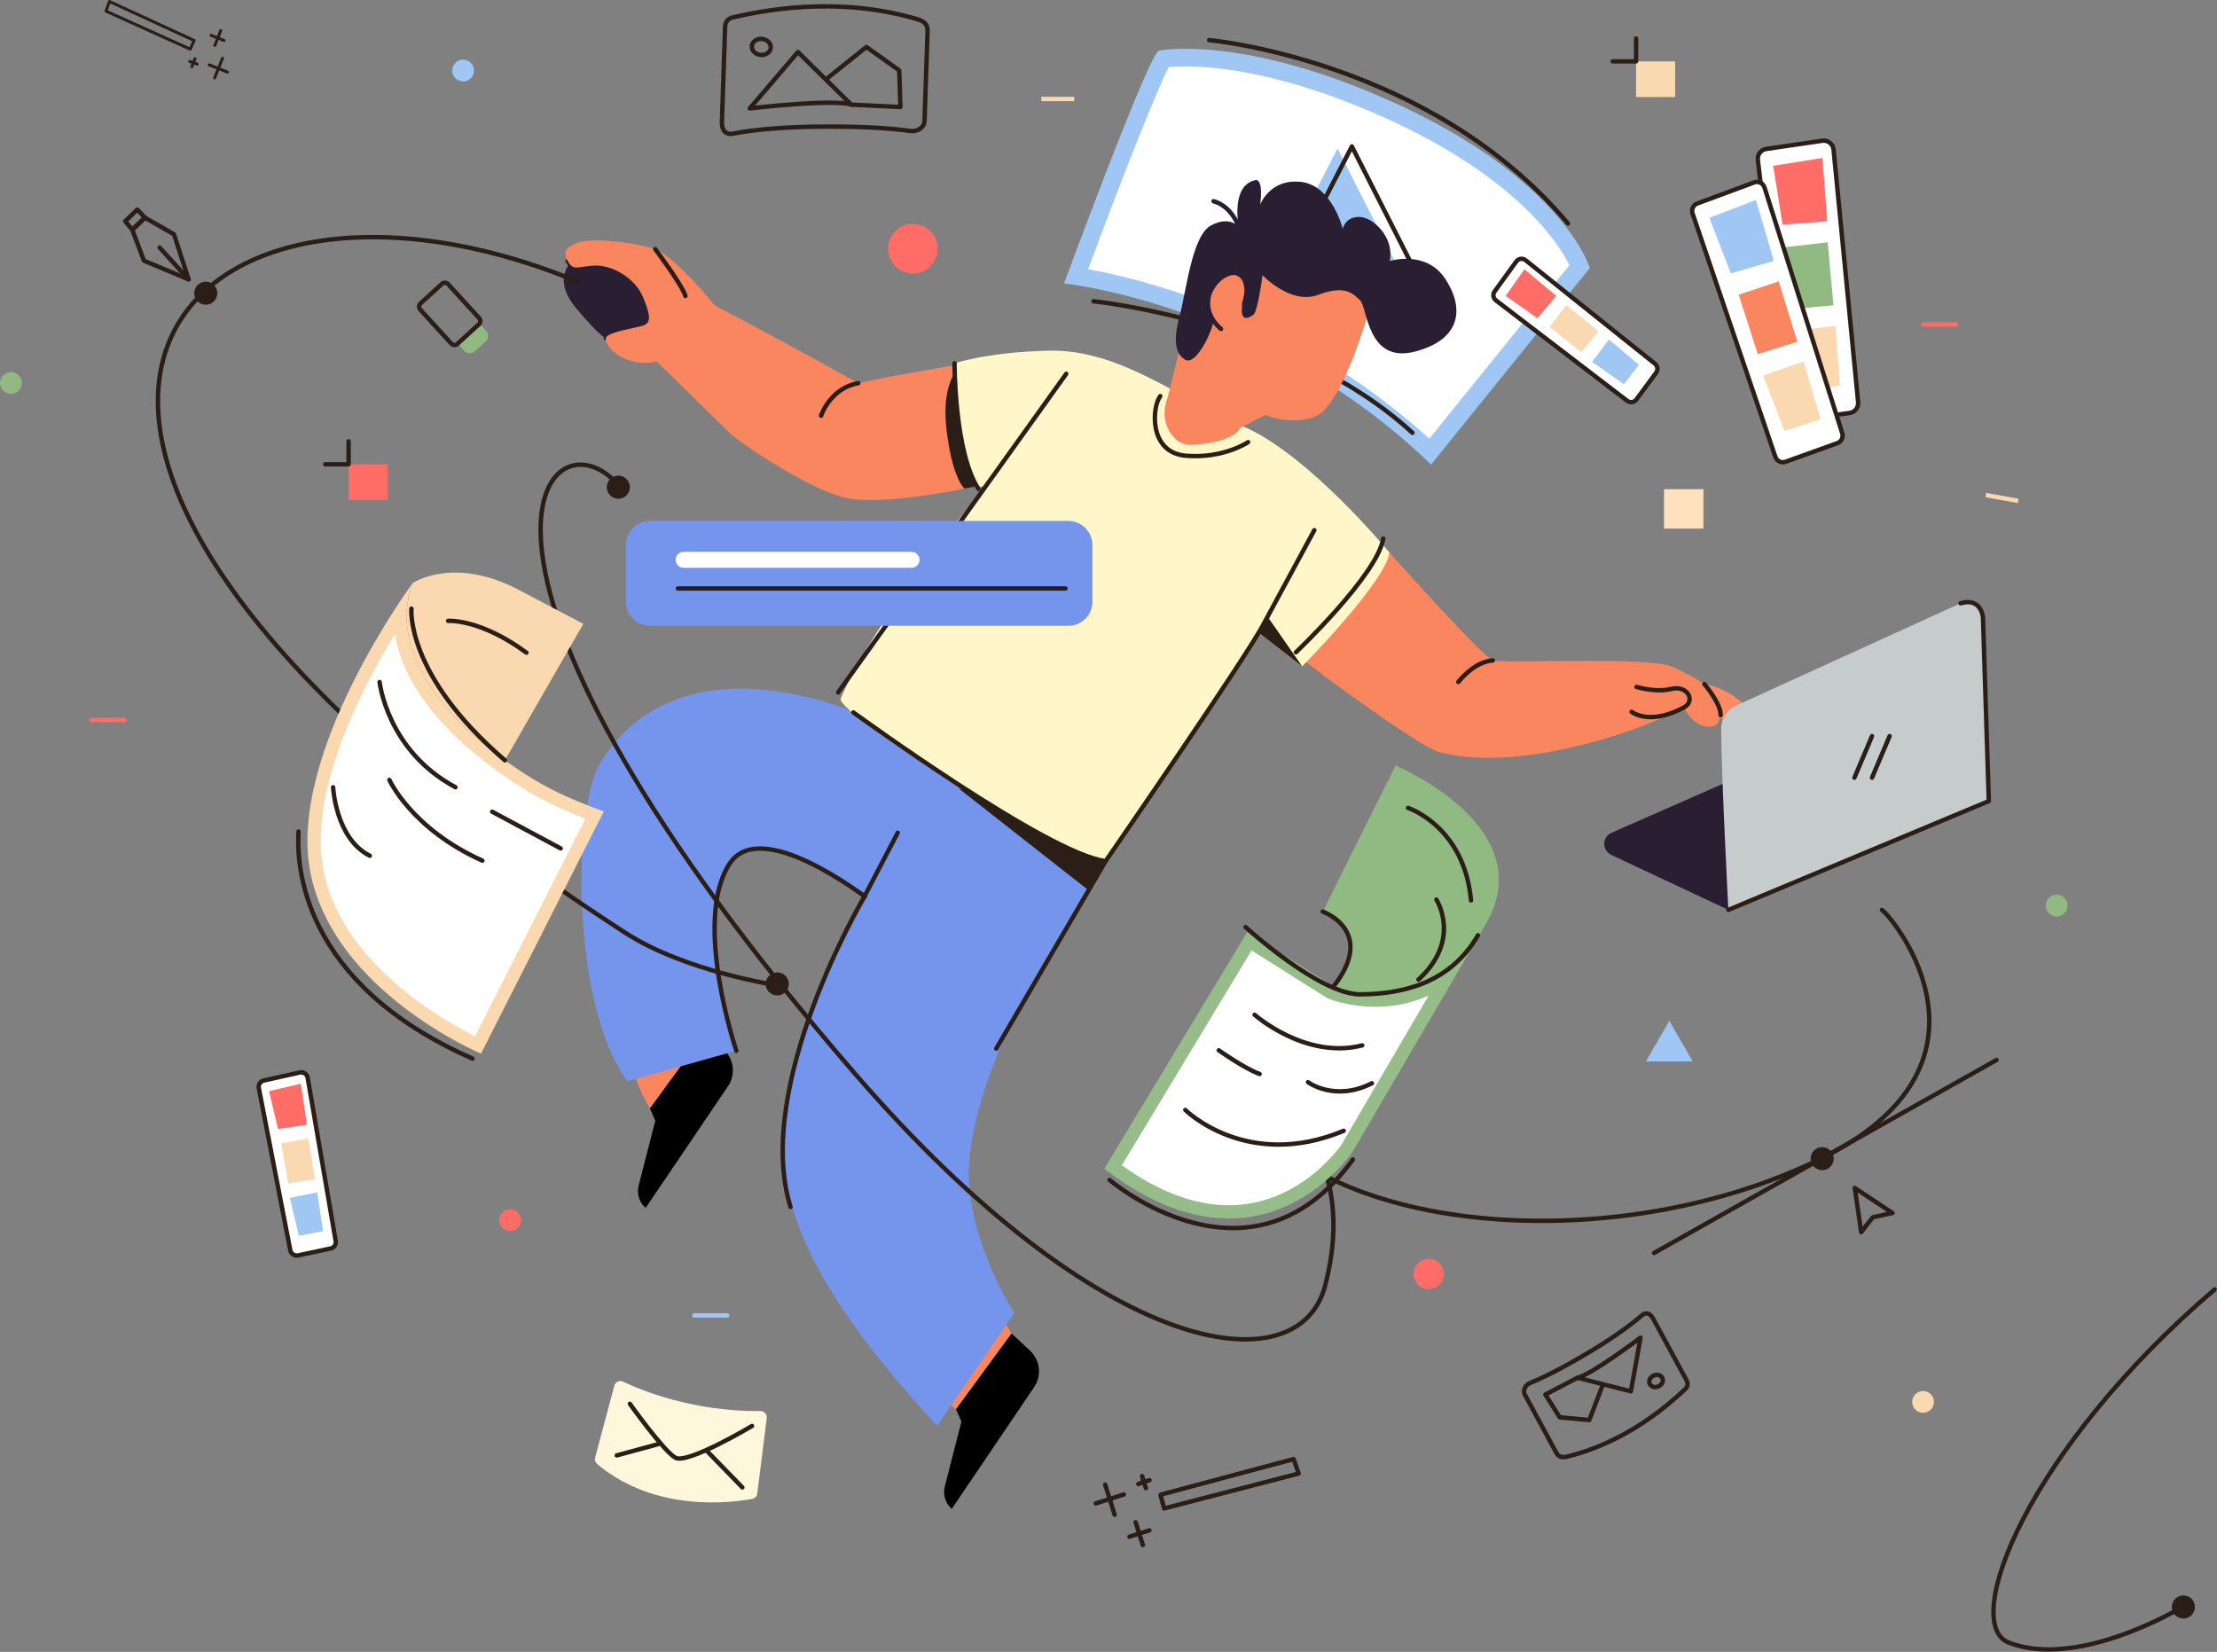 <svg width="671" height="500" viewBox="0 0 671 500" fill="none" xmlns="http://www.w3.org/2000/svg">
<rect x="0" y="0" width="671" height="500" fill="#808080" stroke="none"/>
<g clip-path="url(#clip0_2_313)">
<path d="M432.871 136.688C389.672 96.194 339.065 85.748 325.685 83.614C334.693 59.311 348.618 23.175 352.085 17.823C353.201 17.672 355.48 17.438 358.846 17.438C368.676 17.438 389.706 19.482 420.134 33.175C464.072 52.947 475.836 75.193 478.146 80.633L432.871 136.688H432.871Z" fill="white"/>
<path d="M358.847 14.771C353.5 14.771 350.754 15.335 350.754 15.335C347.63 16.377 322.038 85.792 322.038 85.792C322.038 85.792 382.789 91.989 433.128 140.614L481.18 81.12C481.18 81.12 473.161 54.112 421.229 30.743C390.797 17.049 369.584 14.771 358.847 14.771H358.847ZM358.847 20.104C368.462 20.104 389.067 22.119 419.041 35.606C458.793 53.495 471.638 73.493 475.022 80.258L432.588 132.796C407.049 109.545 379.526 96.703 360.488 89.943C346.988 85.148 335.936 82.692 329.314 81.502C339.268 54.747 350.102 27.206 353.739 20.32C354.92 20.209 356.63 20.104 358.847 20.104V20.104Z" fill="#A0C6F4"/>
<path d="M330.955 91.184C330.955 91.184 390.692 97.217 427.498 131.008" stroke="#2A1E17" stroke-width="1.334" stroke-miterlimit="10" stroke-linecap="round" stroke-linejoin="round"/>
<path d="M382.538 88.27L404.824 44.939L427.729 90.127L382.538 88.27Z" fill="#A0C6F4"/>
<path d="M386.872 87.651L409.157 44.319L432.062 89.509L386.872 87.651Z" stroke="#2A1E17" stroke-width="1.334" stroke-miterlimit="10" stroke-linecap="round" stroke-linejoin="round"/>
<path d="M365.953 12.138C365.953 12.138 432.93 18.173 474.564 67.652" stroke="#2A1E17" stroke-width="1.334" stroke-miterlimit="10" stroke-linecap="round" stroke-linejoin="round"/>
<path d="M400.174 204.163C396.496 201.459 394.083 199.645 394.083 199.645C395.102 198.286 411.221 181.114 420.551 167.277C420.551 167.277 401.679 205.269 400.174 204.164V204.163Z" fill="#2A1E17"/>
<path d="M171.793 79.002C173.589 81.994 174.386 80.797 179.571 80.399C184.758 80 192.137 83.789 194.729 90.172C197.321 96.555 196.525 97.552 195.129 98.349C193.731 99.146 183.761 100.342 183.361 102.337" stroke="#2A1E17" stroke-width="1.334" stroke-miterlimit="10" stroke-linecap="round" stroke-linejoin="round"/>
<path d="M306.155 403.617L301.509 395.763L285.024 423.239L289.351 426.567L306.155 403.617Z" fill="#F9865F"/>
<path d="M196.697 335.483C196.697 335.483 188.155 321.595 191.819 314.79L219.069 317.706L196.697 335.483H196.697Z" fill="#F9865F"/>
<path d="M196.697 335.483L198.33 339.234L193.295 358.866C192.662 361.339 193.482 363.956 195.414 365.623L220.335 328.783C222.703 325.284 222.166 320.581 219.069 317.706L213.502 312.532L196.697 335.483V335.483Z" fill="black"/>
<path d="M183.36 102.337C191.166 102.152 201.055 101.657 199.076 95.724C197.099 89.791 189.682 74.956 172.87 79.407C172.87 79.407 166.937 84.351 174.353 93.252C181.771 102.152 183.361 102.338 183.361 102.338L183.36 102.337Z" fill="#2A1E33"/>
<path d="M222.861 318.034C222.861 318.034 209.539 278.703 220.811 261.434C230.114 247.181 260.508 270.364 264.672 273.488L286.421 234.211C286.421 234.211 281.4 227.173 269.074 220.282C256.749 213.391 205.831 192.752 181.9 230.506C173.056 244.458 172.922 304.335 189.883 327.283L222.861 318.034Z" fill="#7595EC"/>
<path d="M222.861 318.034C222.861 318.034 209.539 278.703 220.811 261.434C230.114 247.181 260.508 270.364 264.672 273.488" stroke="#2A1E17" stroke-width="1.334" stroke-miterlimit="10" stroke-linecap="round" stroke-linejoin="round"/>
<path d="M286.42 234.211C276.529 244.623 247.206 295.343 240.612 319.583C231.791 352.008 235.108 378.902 283.587 431.558L307.02 397.426C307.02 397.426 290.545 372.406 293.62 348.822C298.07 314.702 322.351 281.621 334.637 260.637L286.421 234.212L286.42 234.211Z" fill="#7595EC"/>
<path d="M290.143 238.619L329.124 269.212L340.773 251.501L290.143 238.619Z" fill="#2A1E17"/>
<path d="M514.034 206.452C520.114 207.756 524.744 210.071 527.929 213.4C531.113 216.728 529.666 218.466 528.507 219.479C527.348 220.491 522.863 219.334 518.955 215.86C515.047 212.387 514.034 206.452 514.034 206.452V206.452Z" fill="#FF8A66"/>
<path d="M394.083 199.645C395.103 198.284 411.222 181.114 420.552 167.277C420.552 167.277 448.757 198.881 451.816 199.9C452.953 200.279 459.868 200.189 468.454 200.101C482.967 199.95 502.258 199.805 506.527 201.939C513.324 205.338 517.402 207.037 519.102 211.794C520.801 216.553 521.47 219.659 517.402 219.95C512.645 220.29 509.586 214.172 509.586 214.172C509.586 214.172 505.699 216.521 495.654 220.29C495.654 220.29 459.509 234.322 435.35 227.535C428.753 225.682 394.082 199.645 394.082 199.645H394.083Z" fill="#F9865F"/>
<path d="M174.984 73.418C171.883 74.6 169.999 76.01 171.792 79.002C173.588 81.994 174.387 80.797 179.571 80.399C184.757 80 192.136 83.789 194.73 90.172C197.322 96.555 196.524 97.552 195.128 98.349C193.732 99.146 183.76 100.342 183.36 102.337C182.962 104.332 187.402 110.22 196.576 109.82L198.771 109.421C198.771 109.421 218.064 128.265 220.856 131.057C223.648 133.851 244.17 147.752 255.472 150.579C264.065 152.725 281.471 149.956 291.932 147.915C297.012 146.924 300.453 146.105 300.453 146.105C300.453 146.105 292.604 131.965 291.008 110.225C291.008 110.225 272.229 113.243 259.749 115.98C259.749 115.98 230.628 99.746 216.468 92.566C216.468 92.566 204.102 77.408 198.318 75.413C192.534 73.419 179.173 71.823 174.984 73.419L174.984 73.418Z" fill="#F9865F"/>
<path d="M291.932 147.914C297.012 146.924 300.453 146.105 300.453 146.105C300.453 146.105 290.958 134.135 289.362 112.396C289.362 112.396 285.071 117.022 286.404 129.334C288.083 144.809 291.932 147.914 291.932 147.914Z" fill="#2A1E17"/>
<path d="M288.903 109.962C288.903 109.962 289.166 136.528 296.283 147.61L298.835 146.588C298.835 146.588 265.295 185.827 254.447 211.465C252.673 215.66 324.086 261.276 334.637 260.637C334.637 260.637 369.43 207.533 381.33 191.791L394.119 201.702C394.119 201.702 419.204 176.298 420.551 167.278C420.551 167.278 396.321 137.794 376.499 129.162C356.678 120.53 338.964 105.74 317.67 106.142C299.239 106.49 288.903 109.962 288.903 109.962H288.903Z" fill="#FFF7C9"/>
<path d="M394.119 201.702L381.33 191.79L383.369 186.24L394.119 201.702Z" fill="#2A1E17"/>
<path d="M413.574 96.657C411.334 103.621 404.869 123.769 397.655 126.257C390.44 128.743 382.931 125.621 382.931 125.621L375.247 129.553C374.39 132.125 368.325 134.339 360.494 134.641C354.697 134.864 351.166 127.418 352.882 122.028C353.67 119.553 356.613 107.352 356.613 107.352C356.613 107.352 362.831 84.47 368.553 79.743C374.273 75.017 379.65 70.337 394.919 76.509C418.299 85.963 413.574 96.657 413.574 96.657V96.657Z" fill="#F9865F"/>
<path d="M367.221 97.648C366.194 101.925 361.747 110.479 358.839 108.939C355.93 107.399 354.905 103.464 356.957 95.938C359.01 88.41 360.721 71.304 366.537 68.224C372.354 65.145 374.918 68.737 374.918 68.737C374.918 68.737 372.354 56.249 379.879 54.539C379.879 54.539 382.446 53.341 381.419 61.895C381.419 61.895 384.327 54.026 393.737 55.052C403.145 56.079 406.395 69.251 406.395 69.251C406.395 69.251 407.08 65.659 411.356 65.659C415.633 65.659 422.133 71.988 420.594 79.002C420.594 79.002 431.537 75.576 437.358 84.305C443.174 93.03 442.489 102.61 428.463 106.372C413.796 110.308 413.922 93.2 411.698 90.976C409.474 88.754 407.081 86.187 398.867 89.266C390.657 92.344 382.104 83.279 382.104 83.279C382.104 83.279 380.735 94.227 379.366 95.254C377.998 96.28 375.261 97.648 375.945 92.516C376.63 87.384 377.485 87.898 376.972 86.53C376.46 85.16 374.144 80.843 369.275 84.647C363.801 88.924 367.221 97.648 367.221 97.648L367.221 97.648Z" fill="#2A1E33"/>
<path d="M369.55 99.564C366.288 96.823 364.024 91.993 366.896 87.164C369.768 82.335 374.467 81.681 375.903 83.509C377.339 85.336 377.893 88.417 376.544 92.071" stroke="#2A1E33" stroke-width="1.334" stroke-miterlimit="10" stroke-linecap="round" stroke-linejoin="round"/>
<path d="M289.351 426.566L290.985 430.317L285.95 449.95C285.316 452.422 286.136 455.038 288.067 456.706L312.99 419.867C315.356 416.367 314.82 411.663 311.723 408.788L306.155 403.616L289.351 426.566V426.566Z" fill="black"/>
<path d="M374.919 68.738C374.919 68.738 373.011 62.53 367.291 60.897" stroke="#2A1E33" stroke-width="1.334" stroke-miterlimit="10" stroke-linecap="round" stroke-linejoin="round"/>
<path d="M253.666 209.591L322.708 113.148" stroke="#2A1E17" stroke-width="1.334" stroke-miterlimit="10" stroke-linecap="round" stroke-linejoin="round"/>
<path d="M351.166 119.895C348.679 123.129 347.545 137.047 358.99 137.951C370.434 138.853 377.75 133.827 377.75 133.827" stroke="#2A1E17" stroke-width="1.334" stroke-miterlimit="10" stroke-linecap="round" stroke-linejoin="round"/>
<path d="M198.319 75.412C198.319 75.412 206.211 85.858 207.452 89.579" stroke="#2A1E17" stroke-width="1.334" stroke-miterlimit="10" stroke-linecap="round" stroke-linejoin="round"/>
<path d="M493.813 215.449C493.813 215.449 499.086 219.791 509.586 214.173C513.395 212.136 510.682 207.316 505.863 208.521C501.043 209.726 495.32 207.919 495.32 207.919" stroke="#2A1E17" stroke-width="1.334" stroke-miterlimit="10" stroke-linecap="round" stroke-linejoin="round"/>
<path d="M515.843 207.055C515.843 207.055 520.901 212.956 520.762 216.463" stroke="#2A1E17" stroke-width="1.334" stroke-miterlimit="10" stroke-linecap="round" stroke-linejoin="round"/>
<path d="M441.395 206.412C441.395 206.412 445.969 200.319 451.815 199.9" stroke="#2A1E17" stroke-width="1.334" stroke-miterlimit="10" stroke-linecap="round" stroke-linejoin="round"/>
<path d="M248.523 125.826C248.523 125.826 251.194 117.509 259.75 115.98" stroke="#2A1E17" stroke-width="1.334" stroke-miterlimit="10" stroke-linecap="round" stroke-linejoin="round"/>
<path d="M271.708 252.059L261.501 271.586C261.501 271.586 227.846 328.538 239.267 365.332" stroke="#2A1E17" stroke-width="1.334" stroke-miterlimit="10" stroke-linecap="round" stroke-linejoin="round"/>
<path d="M301.523 317.4L334.636 260.637C334.636 260.637 378.036 197.69 382.478 188.809L397.792 160.475" stroke="#2A1E17" stroke-width="1.334" stroke-miterlimit="10" stroke-linecap="round" stroke-linejoin="round"/>
<path d="M258.289 215.637C258.289 215.637 317.174 258.569 334.637 260.637" stroke="#2A1E17" stroke-width="1.334" stroke-miterlimit="10" stroke-linecap="round" stroke-linejoin="round"/>
<path d="M288.903 109.962C288.903 109.962 288.85 136.905 296.113 147.951" stroke="#2A1E17" stroke-width="1.334" stroke-miterlimit="10" stroke-linecap="round" stroke-linejoin="round"/>
<path d="M418.661 163.007C416.812 174.113 392.228 197.432 392.228 197.432" stroke="#2A1E17" stroke-width="1.334" stroke-miterlimit="10" stroke-linecap="round" stroke-linejoin="round"/>
<path d="M238.744 297.813C238.744 299.743 237.179 301.309 235.248 301.309C233.317 301.309 231.751 299.743 231.751 297.813C231.751 295.882 233.317 294.316 235.248 294.316C237.179 294.316 238.744 295.882 238.744 297.813Z" fill="#2A1E17"/>
<path d="M563.302 372.948L561.37 359.574L572.777 367.157L566.808 368.46L563.302 372.948Z" stroke="#2A1E17" stroke-width="1.334" stroke-miterlimit="10" stroke-linecap="round" stroke-linejoin="round"/>
<path d="M184.982 144.636C163.366 125.562 127.644 173.123 258.355 324.507C333.756 411.835 393 419.666 401.026 389.284C415.423 334.778 363.425 320.999 382.774 342.348C410.905 373.392 490.93 379.95 550.562 350.98C609.401 322.396 573.232 278.007 569.581 275.416" stroke="#2A1E17" stroke-width="1.334" stroke-miterlimit="10" stroke-linecap="round" stroke-linejoin="round"/>
<path d="M555 350.709C555 352.639 553.435 354.206 551.504 354.206C549.572 354.206 548.007 352.639 548.007 350.709C548.007 348.778 549.572 347.212 551.504 347.212C553.435 347.212 555 348.778 555 350.709Z" fill="#2A1E17"/>
<path d="M500.623 379.248L604.267 320.83" stroke="#2A1E17" stroke-width="1.334" stroke-miterlimit="10" stroke-linecap="round" stroke-linejoin="round"/>
<path d="M190.635 147.462C190.635 149.393 189.069 150.96 187.138 150.96C185.207 150.96 183.642 149.393 183.642 147.462C183.642 145.532 185.207 143.965 187.138 143.965C189.069 143.965 190.635 145.532 190.635 147.462Z" fill="#2A1E17"/>
<path d="M283.795 75.274C283.795 79.416 280.437 82.775 276.294 82.775C272.151 82.775 268.793 79.416 268.793 75.274C268.793 71.131 272.151 67.772 276.294 67.772C280.437 67.772 283.795 71.131 283.795 75.274Z" fill="#FF6D66"/>
<path d="M140.173 18.058C138.351 18.058 136.874 19.535 136.874 21.356C136.874 23.177 138.351 24.653 140.173 24.653C141.994 24.653 143.472 23.177 143.472 21.356C143.472 19.535 141.994 18.058 140.173 18.058Z" fill="#A0C6F4"/>
<path d="M585.333 424.332C585.333 426.153 583.857 427.631 582.035 427.631C580.215 427.631 578.739 426.153 578.739 424.332C578.739 422.51 580.215 421.033 582.035 421.033C583.857 421.033 585.333 422.51 585.333 424.332Z" fill="#FAD8B0"/>
<path d="M523.115 275.403L487.666 258.765C484.806 257.424 484.855 253.339 487.747 252.066L553.699 223.045C554.633 222.636 555.696 222.631 556.633 223.033L601.933 242.479L523.115 275.403L523.115 275.403Z" fill="#2A1E33"/>
<path d="M520.919 220.727C521.009 235.396 523.114 275.403 523.114 275.403L601.934 242.477L600.167 186.808C600.058 183.39 596.506 181.185 593.397 182.603L525.533 213.529C522.712 214.814 520.9 217.627 520.92 220.727H520.919Z" fill="#C6CBCB"/>
<path d="M523.115 275.403L601.934 242.478L600.167 186.808C600.167 186.808 599.643 180.729 593.398 182.602" stroke="#2A1E17" stroke-width="1.334" stroke-miterlimit="10" stroke-linecap="round" stroke-linejoin="round"/>
<path d="M561.265 235.39L566.586 222.811" stroke="#2A1E17" stroke-width="1.334" stroke-miterlimit="10" stroke-linecap="round" stroke-linejoin="round"/>
<path d="M566.586 235.39L571.907 222.811" stroke="#2A1E17" stroke-width="1.334" stroke-miterlimit="10" stroke-linecap="round" stroke-linejoin="round"/>
<path d="M157.687 369.297C157.687 371.119 156.211 372.596 154.388 372.596C152.567 372.596 151.092 371.119 151.092 369.297C151.092 367.477 152.567 366 154.388 366C156.211 366 157.687 367.477 157.687 369.297Z" fill="#FF6D66"/>
<path d="M437.012 385.636C437.012 388.165 434.96 390.217 432.43 390.217C429.899 390.217 427.849 388.165 427.849 385.636C427.849 383.105 429.899 381.053 432.43 381.053C434.96 381.053 437.012 383.105 437.012 385.636Z" fill="#FF6D66"/>
<path d="M188.565 418.192C193.93 420.765 209.541 427.257 230.204 427.119C231.335 427.111 232.209 428.112 232.068 429.234L229.191 452.068C229.089 452.883 228.476 453.532 227.669 453.683C221.833 454.778 198.309 458.007 180.711 443.084C180.162 442.619 179.941 441.87 180.128 441.174L185.942 419.405C186.246 418.268 187.504 417.683 188.565 418.191V418.192Z" fill="#FFF7DC"/>
<path d="M190.633 424.904C190.633 424.904 200.798 439.186 204.424 441.231C208.047 443.278 227.617 431.613 227.617 431.613" stroke="#2A1E17" stroke-width="1.334" stroke-miterlimit="10" stroke-linecap="round" stroke-linejoin="round"/>
<path d="M214.007 439.241L224.686 450.218" stroke="#2A1E17" stroke-width="1.334" stroke-miterlimit="10" stroke-linecap="round" stroke-linejoin="round"/>
<path d="M199.17 437.125L186.68 440.521" stroke="#2A1E17" stroke-width="1.334" stroke-miterlimit="10" stroke-linecap="round" stroke-linejoin="round"/>
<path d="M515.557 159.993H503.626V148.062H515.557V159.993Z" fill="#FFE1C0"/>
<path d="M505.244 308.994L508.789 315.135L512.335 321.277H505.244H498.152L501.699 315.135L505.244 308.994Z" fill="#A0C6F4"/>
<path d="M218.503 36.891L219.426 9.006C219.329 6.404 220.389 5.575 221.993 5.22C229.569 3.544 252.593 -1.589 277.638 5.813C280.873 6.77 280.77 8.483 280.718 10.025L279.822 36.609C279.757 38.561 277.718 39.974 275.441 39.641C268.13 38.57 258.185 38.24 248.085 38.325C237.65 38.413 228.353 39.189 221.845 40.442C219.363 40.92 218.43 39.069 218.503 36.89V36.891Z" stroke="#2A1E17" stroke-width="1.334" stroke-miterlimit="10" stroke-linecap="round" stroke-linejoin="round"/>
<path d="M226.931 32.813L241.506 15.751L257.641 31.674C252.078 29.862 226.931 32.813 226.931 32.813Z" stroke="#2A1E17" stroke-width="1.334" stroke-miterlimit="10" stroke-linecap="round" stroke-linejoin="round"/>
<path d="M250.441 23.649L262.225 14.219L272.154 21.306L272.528 32.387L257.641 31.675" stroke="#2A1E17" stroke-width="1.334" stroke-miterlimit="10" stroke-linecap="round" stroke-linejoin="round"/>
<path d="M233.274 14.049C233.428 15.393 232.277 16.552 230.701 16.639C229.126 16.726 227.724 15.706 227.57 14.362C227.416 13.018 228.569 11.858 230.142 11.771C231.718 11.685 233.121 12.704 233.274 14.049V14.049Z" stroke="#2A1E17" stroke-width="1.334" stroke-miterlimit="10" stroke-linecap="round" stroke-linejoin="round"/>
<path d="M500.362 399.157L510.14 417.212C511.169 418.83 510.805 419.75 509.918 420.573C505.727 424.453 493.01 436.272 474.35 440.879C471.941 441.474 471.369 440.349 470.829 439.349L461.514 422.129C460.832 420.865 461.601 419.21 463.17 418.575C468.213 416.536 474.653 413.051 481.037 409.241C487.631 405.307 493.25 401.356 496.918 398.143C498.318 396.914 499.598 397.744 500.362 399.156V399.157Z" stroke="#2A1E17" stroke-width="1.334" stroke-miterlimit="10" stroke-linecap="round" stroke-linejoin="round"/>
<path d="M496.523 404.877L493.608 421.135L477.44 417.017C481.646 416.102 496.524 404.877 496.524 404.877H496.523Z" stroke="#2A1E17" stroke-width="1.334" stroke-miterlimit="10" stroke-linecap="round" stroke-linejoin="round"/>
<path d="M484.996 419.44L481.016 429.811L472.075 429L467.718 422.1L477.439 417.019" stroke="#2A1E17" stroke-width="1.334" stroke-miterlimit="10" stroke-linecap="round" stroke-linejoin="round"/>
<path d="M499.469 419.156C498.873 418.36 499.172 417.195 500.141 416.555C501.109 415.914 502.379 416.041 502.977 416.838C503.574 417.632 503.274 418.798 502.305 419.439C501.336 420.079 500.066 419.954 499.469 419.156Z" stroke="#2A1E17" stroke-width="1.334" stroke-miterlimit="10" stroke-linecap="round" stroke-linejoin="round"/>
<path d="M452.762 90.918L492.488 121.324C493.359 121.991 494.608 121.814 495.26 120.931L501.258 112.802C501.883 111.952 501.728 110.762 500.904 110.105L461.738 78.766C460.863 78.064 459.58 78.239 458.923 79.147L452.365 88.21C451.741 89.071 451.917 90.273 452.762 90.918Z" fill="white"/>
<path d="M452.762 90.918L492.488 121.324C493.359 121.991 494.608 121.814 495.26 120.931L501.258 112.802C501.883 111.952 501.728 110.762 500.904 110.105L461.738 78.766C460.863 78.064 459.58 78.239 458.923 79.147L452.365 88.21C451.741 89.071 451.917 90.273 452.762 90.918Z" stroke="#2A1E17" stroke-width="1.334" stroke-miterlimit="10" stroke-linecap="round" stroke-linejoin="round"/>
<path d="M455.702 89.561L465.337 96.321L471.021 89.535L461.385 81.499L455.702 89.561Z" fill="#FF6D66"/>
<path d="M468.964 98.957L478.609 106.611L483.78 100.249L474.07 92.369L468.964 98.957Z" fill="#FAD8B0"/>
<path d="M481.856 109.551L491.49 116.311L496.078 110.415L486.952 102.778L481.856 109.551Z" fill="#A0C6F4"/>
<path d="M532.029 48.408L541.081 124.482C541.278 126.152 542.808 127.333 544.473 127.105L559.801 125.006C561.4 124.788 562.541 123.345 562.385 121.738L554.954 45.284C554.788 43.574 553.226 42.352 551.529 42.601L534.578 45.08C532.966 45.316 531.836 46.792 532.029 48.408Z" fill="white"/>
<path d="M532.029 48.408L541.081 124.482C541.278 126.152 542.808 127.333 544.473 127.105L559.801 125.006C561.4 124.788 562.541 123.345 562.385 121.738L554.954 45.284C554.788 43.574 553.226 42.352 551.529 42.601L534.578 45.08C532.966 45.316 531.836 46.792 532.029 48.408Z" stroke="#2A1E17" stroke-width="1.334" stroke-miterlimit="10" stroke-linecap="round" stroke-linejoin="round"/>
<path d="M536.659 50.186L539.527 67.98L553.044 66.975L551.576 47.814L536.659 50.186Z" fill="#FF6D66"/>
<path d="M540.507 74.776L542.409 93.537L554.913 92.419L553.19 73.346L540.507 74.776Z" fill="#91BA83"/>
<path d="M542.646 100.24L545.515 118.033L556.889 116.773L555.523 98.602L542.646 100.24Z" fill="#FAD8B0"/>
<path d="M512.267 64.605L537.336 138.293C537.766 139.558 539.151 140.225 540.407 139.772L556.11 134.12C557.318 133.685 557.966 132.373 557.579 131.149L534.039 56.733C533.629 55.431 532.21 54.739 530.93 55.212L513.699 61.593C512.484 62.044 511.85 63.38 512.267 64.605V64.605Z" fill="white"/>
<path d="M512.267 64.605L537.336 138.293C537.766 139.558 539.151 140.225 540.407 139.772L556.11 134.12C557.318 133.685 557.966 132.373 557.579 131.149L534.039 56.733C533.629 55.431 532.21 54.739 530.93 55.212L513.699 61.593C512.484 62.044 511.85 63.38 512.267 64.605V64.605Z" stroke="#2A1E17" stroke-width="1.334" stroke-miterlimit="10" stroke-linecap="round" stroke-linejoin="round"/>
<path d="M517.358 65.948L523.865 82.756L536.878 78.962L531.454 60.527L517.358 65.948Z" fill="#A0C6F4"/>
<path d="M526.236 89.2L531.997 107.156L543.996 103.461L538.345 85.164L526.236 89.2Z" fill="#F9865F"/>
<path d="M533.624 113.662L540.131 130.47L550.992 126.872L545.878 109.382L533.624 113.662Z" fill="#FAD8B0"/>
<path d="M323.337 189.426H196.745C192.706 189.426 189.433 186.153 189.433 182.115V164.993C189.433 160.954 192.706 157.681 196.745 157.681H323.337C327.374 157.681 330.647 160.954 330.647 164.993V182.115C330.647 186.153 327.374 189.426 323.337 189.426Z" fill="#7595EC"/>
<path d="M275.907 171.858H206.894C205.559 171.858 204.479 170.777 204.479 169.442C204.479 168.109 205.56 167.028 206.894 167.028H275.907C277.242 167.028 278.323 168.109 278.323 169.442C278.323 170.777 277.242 171.858 275.907 171.858Z" fill="white"/>
<path d="M205.169 178.116H322.49" stroke="#2A1E17" stroke-width="1.334" stroke-miterlimit="10" stroke-linecap="round" stroke-linejoin="round"/>
<path d="M147.143 100.152L145.145 97.964L138.531 104.004L140.53 106.192C141.372 107.115 142.803 107.18 143.726 106.338L147 103.348C147.921 102.506 147.986 101.075 147.144 100.152L147.143 100.152Z" fill="#91BA83"/>
<path d="M135.612 85.996L145.027 96.302C145.513 96.835 145.475 97.662 144.942 98.149L138.437 104.09C137.904 104.578 137.079 104.54 136.591 104.007L127.177 93.7C126.691 93.168 126.728 92.341 127.26 91.855L133.765 85.913C134.298 85.426 135.125 85.464 135.612 85.996Z" stroke="#2A1E17" stroke-width="1.334" stroke-miterlimit="10" stroke-linecap="round" stroke-linejoin="round"/>
<path d="M117.339 151.336H105.511V140.536H117.339V151.336Z" fill="#FF6D66"/>
<path d="M105.512 133.586V140.536H98.436" stroke="#2A1E17" stroke-width="1.334" stroke-miterlimit="10" stroke-linecap="round" stroke-linejoin="round"/>
<path d="M507.005 29.377H495.176V18.577H507.005V29.377Z" fill="#FAD8B0"/>
<path d="M495.176 11.627V18.576H488.101" stroke="#2A1E17" stroke-width="1.334" stroke-miterlimit="10" stroke-linecap="round" stroke-linejoin="round"/>
<path d="M175.06 85.332C52.443 34.503 -41.955 132.397 189.185 282.298C207.385 294.102 235.297 298.244 235.297 298.244" stroke="#2A1E17" stroke-width="1.334" stroke-miterlimit="10" stroke-linecap="round" stroke-linejoin="round"/>
<path d="M65.781 88.751C65.781 90.681 64.216 92.248 62.284 92.248C60.353 92.248 58.788 90.681 58.788 88.751C58.788 86.82 60.353 85.253 62.284 85.253C64.216 85.253 65.781 86.82 65.781 88.751Z" fill="#2A1E17"/>
<path d="M40.035 69.559L43.861 65.886L52.657 70.92L57.08 84.562L43.577 78.912L40.035 69.559Z" stroke="#2A1E17" stroke-width="1.334" stroke-miterlimit="10" stroke-linecap="round" stroke-linejoin="round"/>
<path d="M43.861 65.886L40.034 69.56L37.891 66.959L41.565 63.437L43.861 65.886Z" stroke="#2A1E17" stroke-width="1.334" stroke-miterlimit="10" stroke-linecap="round" stroke-linejoin="round"/>
<path d="M57.08 84.562L48.3 74.916" stroke="#2A1E17" stroke-width="1.334" stroke-miterlimit="10" stroke-linecap="round" stroke-linejoin="round"/>
<path d="M78.333 329.336L87.864 378.446C88.073 379.524 89.125 380.22 90.197 379.992L100.081 377.893C101.112 377.675 101.785 376.68 101.607 375.641L93.115 326.204C92.924 325.1 91.849 324.379 90.755 324.622L79.835 327.045C78.797 327.276 78.132 328.292 78.334 329.336H78.333Z" fill="white"/>
<path d="M78.333 329.336L87.864 378.446C88.073 379.524 89.125 380.22 90.197 379.992L100.081 377.893C101.112 377.675 101.785 376.68 101.607 375.641L93.115 326.204C92.924 325.1 91.849 324.379 90.755 324.622L79.835 327.045C78.797 327.276 78.132 328.292 78.334 329.336H78.333Z" stroke="#2A1E17" stroke-width="1.334" stroke-miterlimit="10" stroke-linecap="round" stroke-linejoin="round"/>
<path d="M81.434 330.272L84.152 341.724L92.907 340.422L91.035 328.015L81.434 330.272Z" fill="#FF6D66"/>
<path d="M85.115 346.103L87.251 358.231L95.34 356.904L93.308 344.566L85.115 346.103Z" fill="#FAD8B0"/>
<path d="M87.725 362.583L90.444 374.035L97.791 372.67L96.033 360.901L87.725 362.583Z" fill="#A0C6F4"/>
<path d="M351.245 452.42L391.525 441.638L393.06 446.003L352.328 456.575L351.245 452.42Z" stroke="#2A1E17" stroke-width="1.334" stroke-miterlimit="10" stroke-linecap="round" stroke-linejoin="round"/>
<path d="M345.657 446.788L346.82 450.444" stroke="#2A1E17" stroke-width="1.334" stroke-miterlimit="10" stroke-linecap="round" stroke-linejoin="round"/>
<path d="M344.523 449.172L347.922 448.005" stroke="#2A1E17" stroke-width="1.334" stroke-miterlimit="10" stroke-linecap="round" stroke-linejoin="round"/>
<path d="M343.703 460.752L345.895 467.651" stroke="#2A1E17" stroke-width="1.334" stroke-miterlimit="10" stroke-linecap="round" stroke-linejoin="round"/>
<path d="M341.835 465.126L347.888 463.204" stroke="#2A1E17" stroke-width="1.334" stroke-miterlimit="10" stroke-linecap="round" stroke-linejoin="round"/>
<path d="M334.498 449.367L337.357 458.503" stroke="#2A1E17" stroke-width="1.334" stroke-miterlimit="10" stroke-linecap="round" stroke-linejoin="round"/>
<path d="M331.657 455.056L340.138 452.349" stroke="#2A1E17" stroke-width="1.334" stroke-miterlimit="10" stroke-linecap="round" stroke-linejoin="round"/>
<path d="M57.564 14.873L32.075 3.368L33.131 0.449L58.765 12.255L57.564 14.873Z" stroke="#2A1E17" stroke-width="0.894" stroke-miterlimit="10" stroke-linecap="round" stroke-linejoin="round"/>
<path d="M58.073 20.17L59.022 17.778" stroke="#2A1E17" stroke-width="0.894" stroke-miterlimit="10" stroke-linecap="round" stroke-linejoin="round"/>
<path d="M59.675 19.414L57.414 18.576" stroke="#2A1E17" stroke-width="0.894" stroke-miterlimit="10" stroke-linecap="round" stroke-linejoin="round"/>
<path d="M65.018 13.75L66.81 9.238" stroke="#2A1E17" stroke-width="0.894" stroke-miterlimit="10" stroke-linecap="round" stroke-linejoin="round"/>
<path d="M67.844 12.272L63.886 10.7" stroke="#2A1E17" stroke-width="0.894" stroke-miterlimit="10" stroke-linecap="round" stroke-linejoin="round"/>
<path d="M64.962 23.57L67.356 17.612" stroke="#2A1E17" stroke-width="0.894" stroke-miterlimit="10" stroke-linecap="round" stroke-linejoin="round"/>
<path d="M68.853 21.822L63.3 19.626" stroke="#2A1E17" stroke-width="0.894" stroke-miterlimit="10" stroke-linecap="round" stroke-linejoin="round"/>
<path d="M152.815 230.128C134.849 217.194 117.196 197.092 124.941 176.444C124.941 176.444 137.328 168.184 156.944 178.508L176.56 188.832L152.815 230.128Z" fill="#FAD8B0"/>
<path d="M144.67 316.3C136.587 312.478 102.071 294.509 95.93 263.805C90.624 237.273 110.911 201.509 121.075 185.708C120.422 206.683 141.484 224.435 151.647 231.752C161.94 239.161 169.511 242.787 179.956 246.709L144.67 316.3V316.3Z" fill="white"/>
<path d="M124.94 176.444C124.94 176.444 86.743 228.063 93.968 264.197C101.195 300.33 145.588 318.913 145.588 318.913L182.754 245.613C171.139 241.354 163.593 237.887 152.815 230.127C134.85 217.193 117.196 197.091 124.94 176.443V176.444ZM119.528 191.947C121.732 205.888 132.37 220.337 150.478 233.374C160.255 240.414 167.607 244.092 177.167 247.786L143.773 313.646C133.598 308.584 103.495 291.433 97.891 263.412C93.232 240.118 109.026 209.223 119.528 191.947Z" fill="#FAD8B0"/>
<path d="M114.895 206.441C114.895 206.441 117.117 227.178 137.853 238.286" stroke="#2A1E17" stroke-width="1.334" stroke-miterlimit="10" stroke-linecap="round" stroke-linejoin="round"/>
<path d="M148.962 245.691L169.698 256.8" stroke="#2A1E17" stroke-width="1.334" stroke-miterlimit="10" stroke-linecap="round" stroke-linejoin="round"/>
<path d="M117.857 236.064C117.857 236.064 124.522 250.875 145.998 260.503" stroke="#2A1E17" stroke-width="1.334" stroke-miterlimit="10" stroke-linecap="round" stroke-linejoin="round"/>
<path d="M100.825 238.286C100.825 238.286 101.566 253.838 111.932 259.023" stroke="#2A1E17" stroke-width="1.334" stroke-miterlimit="10" stroke-linecap="round" stroke-linejoin="round"/>
<path d="M124.522 184.224C124.522 184.224 122.602 204.196 152.816 230.128" stroke="#2A1E17" stroke-width="1.334" stroke-miterlimit="10" stroke-linecap="round" stroke-linejoin="round"/>
<path d="M135.631 187.927C135.631 187.927 145.259 187.185 159.329 197.553" stroke="#2A1E17" stroke-width="1.334" stroke-miterlimit="10" stroke-linecap="round" stroke-linejoin="round"/>
<path d="M90.356 251.694C89.737 261.599 90.975 297.502 142.974 320.406" stroke="#2A1E17" stroke-width="1.334" stroke-miterlimit="10" stroke-linecap="round" stroke-linejoin="round"/>
<path d="M422.396 231.72L400.34 275.923C400.34 275.923 415.301 281.428 403.605 298.577C403.605 298.577 431.255 310.043 449.347 280.261C467.439 250.479 422.396 231.72 422.396 231.72Z" fill="#91BA83"/>
<path d="M371.916 366.809C360.755 366.809 348.976 362.251 336.882 353.257L378.143 284.906L402.683 300.359L402.839 300.425C403.066 300.52 408.529 302.746 416.24 302.748H416.241C422.442 302.748 430.264 301.299 437.886 295.906L407.725 347.504C407.656 347.605 394.671 366.808 371.919 366.809H371.916V366.809Z" fill="white"/>
<path d="M449.347 280.262C439.124 297.087 425.853 300.746 416.24 300.746C408.839 300.746 403.605 298.577 403.605 298.577L377.485 282.127L334.239 353.764C348.72 364.927 361.351 368.809 371.919 368.809C396.079 368.809 409.453 348.513 409.453 348.513L449.347 280.262V280.262ZM378.802 287.685L401.474 301.961L401.761 302.142L402.074 302.273C402.318 302.373 408.136 304.746 416.24 304.746C420.971 304.746 426.596 303.952 432.379 301.362L406.064 346.383C405.205 347.634 392.985 364.808 371.919 364.808C361.643 364.808 350.763 360.744 339.542 352.72L378.802 287.685V287.685Z" fill="#96BD89"/>
<path d="M400.34 275.923C400.34 275.923 416.791 281.73 403.605 298.577" stroke="#2A1E17" stroke-width="1.334" stroke-miterlimit="10" stroke-linecap="round" stroke-linejoin="round"/>
<path d="M376.972 280.593C376.972 280.593 399.38 301.118 411.784 300.979C424.188 300.842 438.733 297.887 447.316 283.09" stroke="#2A1E17" stroke-width="1.334" stroke-miterlimit="10" stroke-linecap="round" stroke-linejoin="round"/>
<path d="M379.721 307.145C379.721 307.145 395.101 320.803 412.301 316.417" stroke="#2A1E17" stroke-width="1.334" stroke-miterlimit="10" stroke-linecap="round" stroke-linejoin="round"/>
<path d="M395.876 327.555C395.876 327.555 403.947 333.603 415.225 327.883" stroke="#2A1E17" stroke-width="1.334" stroke-miterlimit="10" stroke-linecap="round" stroke-linejoin="round"/>
<path d="M358.753 335.97C358.753 335.97 377.373 354.487 406.682 342.274" stroke="#2A1E17" stroke-width="1.334" stroke-miterlimit="10" stroke-linecap="round" stroke-linejoin="round"/>
<path d="M368.886 317.91C368.886 317.91 376.482 323.341 381.242 325.076" stroke="#2A1E17" stroke-width="1.334" stroke-miterlimit="10" stroke-linecap="round" stroke-linejoin="round"/>
<path d="M426.184 244.55C426.184 244.55 443.184 250.11 445.22 272.54" stroke="#2A1E17" stroke-width="1.334" stroke-miterlimit="10" stroke-linecap="round" stroke-linejoin="round"/>
<path d="M434.728 272.27C434.728 272.27 442.555 284.38 429.325 296.493" stroke="#2A1E17" stroke-width="1.334" stroke-miterlimit="10" stroke-linecap="round" stroke-linejoin="round"/>
<path d="M335.815 357.145C335.815 357.145 378.501 393.703 409.48 350.954" stroke="#2A1E17" stroke-width="1.334" stroke-miterlimit="10" stroke-linecap="round" stroke-linejoin="round"/>
<path d="M27.701 217.922H37.652" stroke="#FF6D66" stroke-width="1.334" stroke-miterlimit="10" stroke-linecap="round" stroke-linejoin="round"/>
<path d="M582.035 98.234H591.987" stroke="#FF6D66" stroke-width="1.334" stroke-miterlimit="10" stroke-linecap="round" stroke-linejoin="round"/>
<path d="M315.176 29.958H325.127" stroke="#FAD8B0" stroke-width="1.334" stroke-miterlimit="10"/>
<path d="M601.034 149.848L610.829 151.606" stroke="#FAD8B0" stroke-width="1.334" stroke-miterlimit="10"/>
<path d="M210.138 398.147H220.088" stroke="#A0C6F4" stroke-width="1.334" stroke-miterlimit="10" stroke-linecap="round" stroke-linejoin="round"/>
<path d="M625.771 274.099C625.771 275.921 624.295 277.398 622.473 277.398C620.652 277.398 619.176 275.921 619.176 274.099C619.176 272.278 620.652 270.8 622.473 270.8C624.295 270.8 625.771 272.278 625.771 274.099Z" fill="#91BA83"/>
<path d="M6.594 115.934C6.594 117.755 5.118 119.231 3.297 119.231C1.476 119.231 -0 117.755 -0 115.934C-0 114.112 1.476 112.636 3.297 112.636C5.118 112.636 6.594 114.112 6.594 115.934Z" fill="#91BA83"/>
<path d="M659.767 489.745C657.925 489.162 656.906 487.197 657.488 485.355C658.071 483.514 660.035 482.495 661.876 483.077C663.717 483.661 664.738 485.625 664.155 487.466C663.572 489.308 661.608 490.327 659.767 489.745Z" fill="#2A1E17"/>
<path d="M670.298 390.283C613.612 438.686 593.336 491.367 607.887 497.142C628.794 505.44 659.931 486.721 659.931 486.721" stroke="#2A1E17" stroke-width="1.334" stroke-miterlimit="10" stroke-linecap="round" stroke-linejoin="round"/>
</g>
<defs>
<clipPath id="clip0_2_313">
<rect width="670.964" height="499.929" fill="white"/>
</clipPath>
</defs>
</svg>
